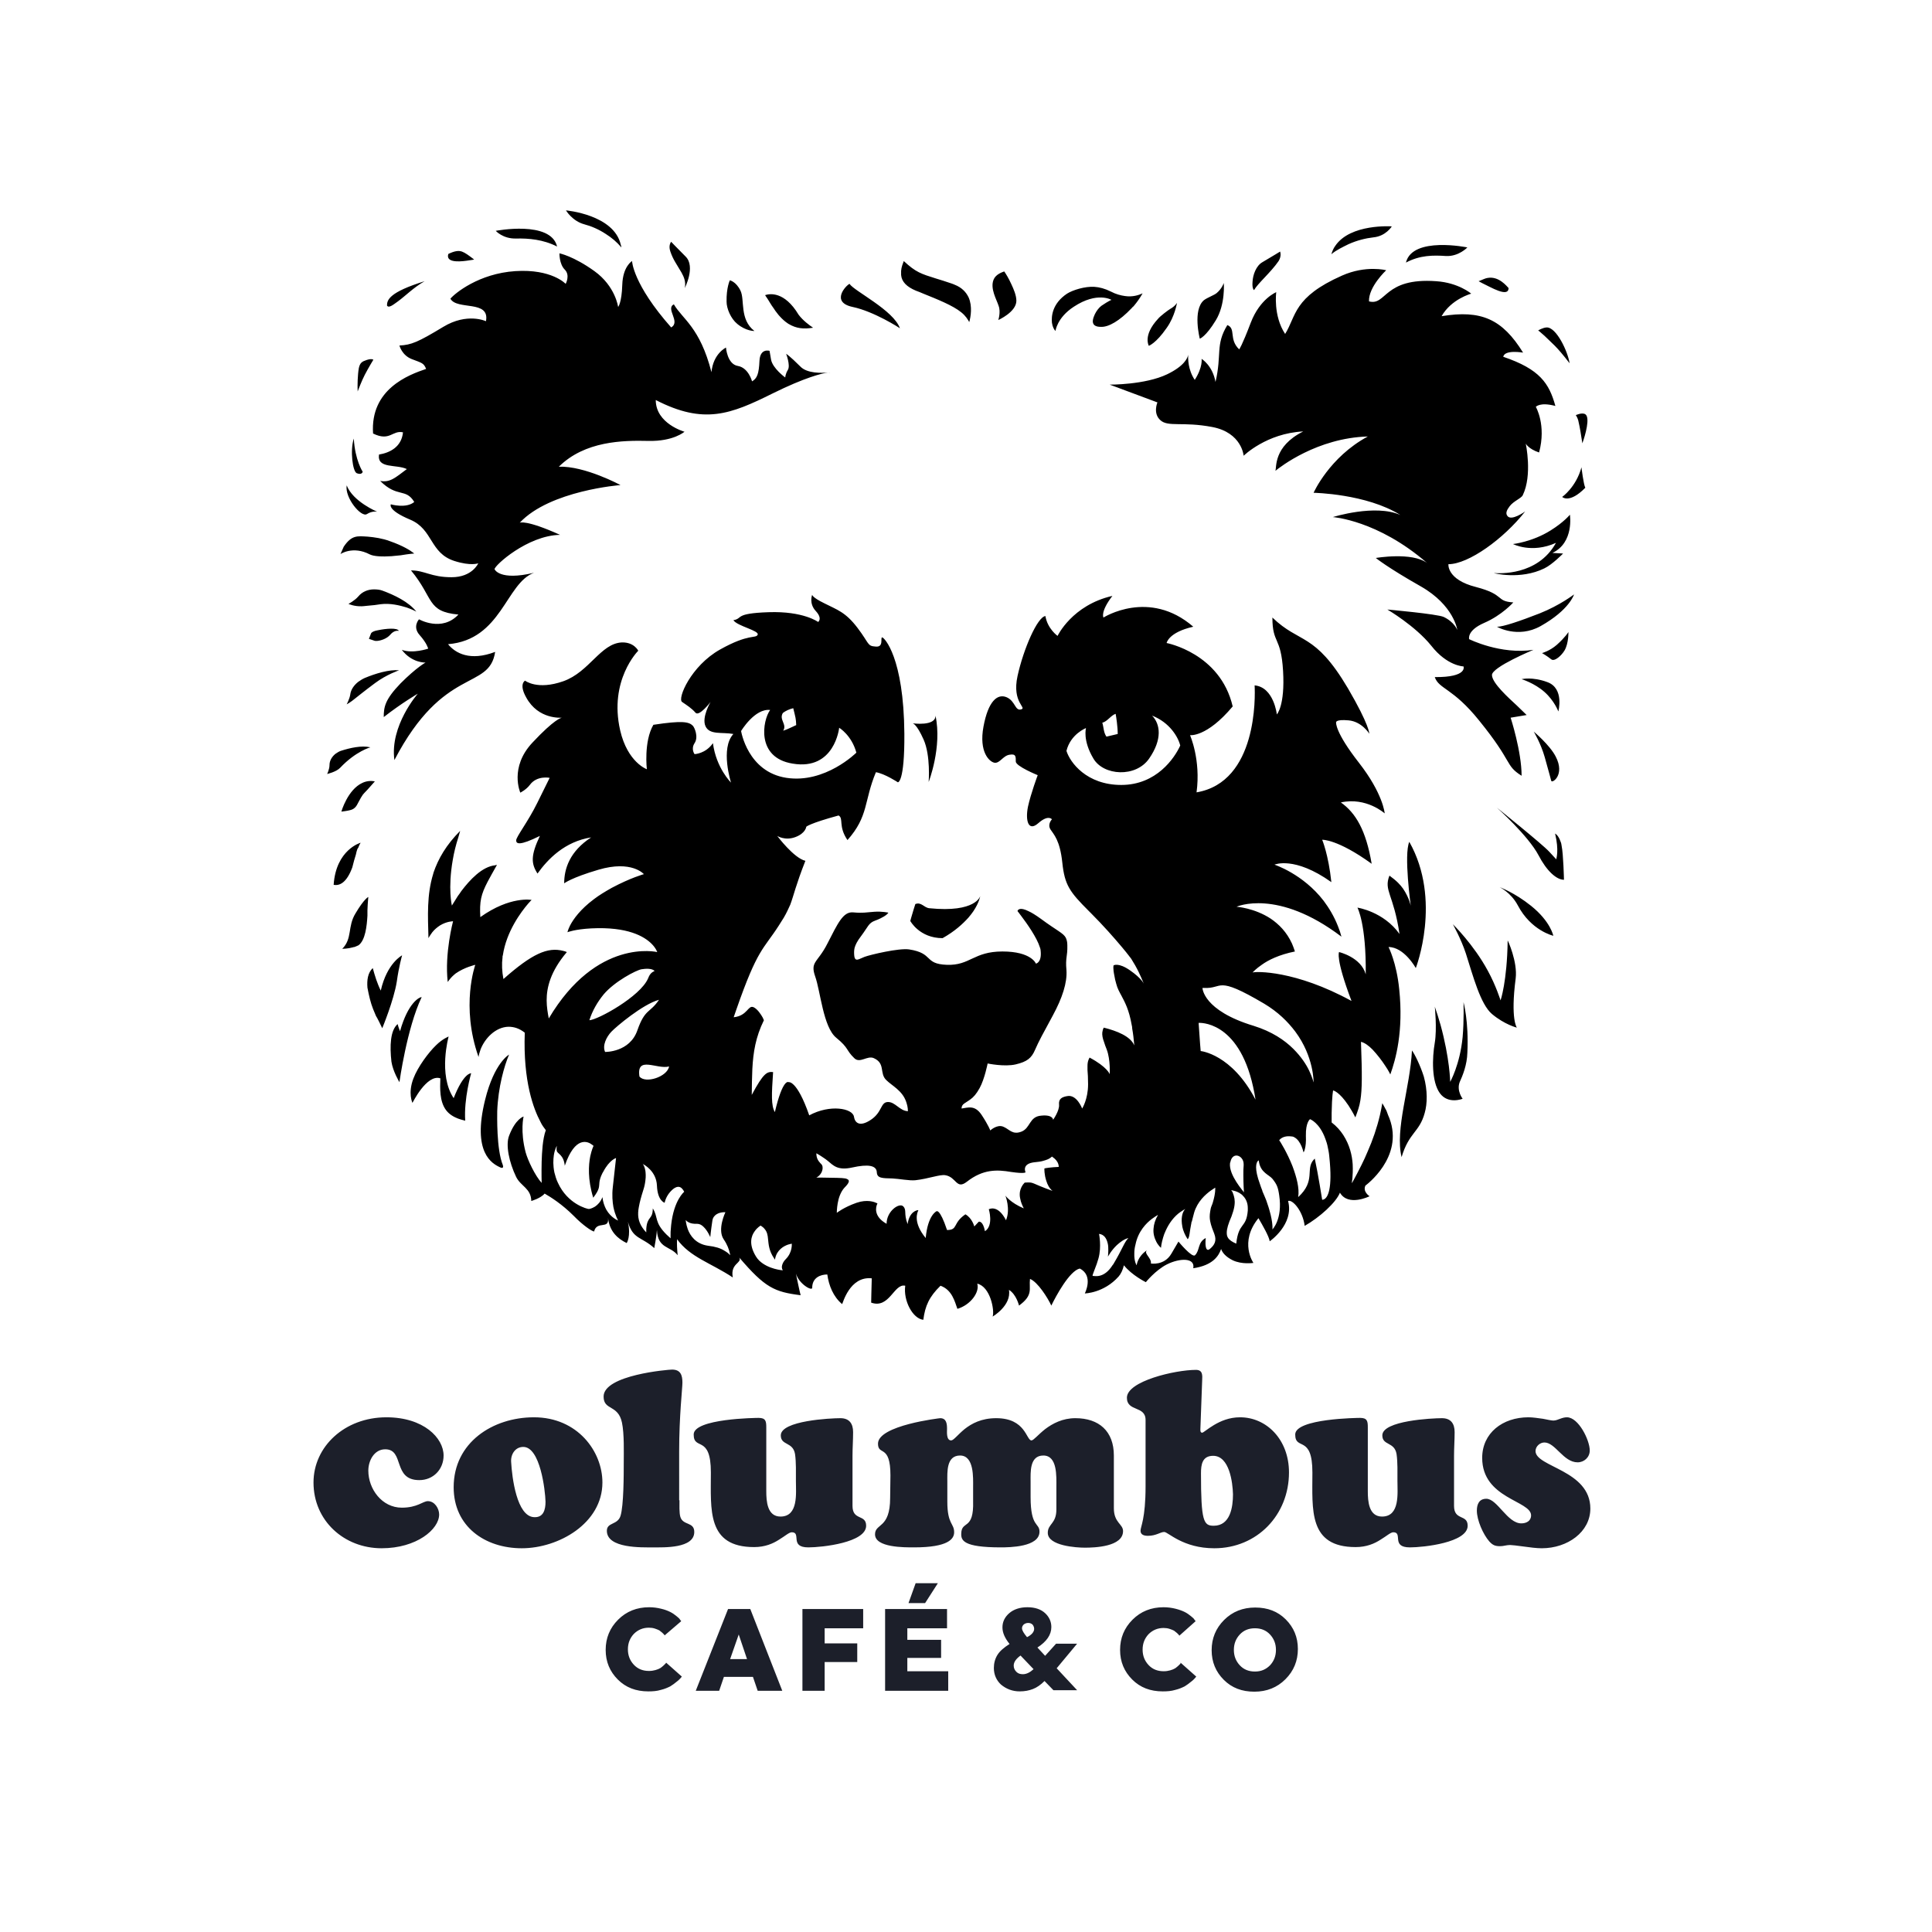 <?xml version="1.0" encoding="UTF-8"?> <svg xmlns="http://www.w3.org/2000/svg" xmlns:xlink="http://www.w3.org/1999/xlink" version="1.1" id="layer" x="0px" y="0px" viewBox="-153 -46 652 652" style="enable-background:new -153 -46 652 652;" xml:space="preserve"> <style type="text/css"> .st0{fill:#1C1F2A;} </style> <path d="M21.1,34.5c4.3-0.1,9.2,0.3,13.9,2.7c-2.1-8.9-20.7-5.3-20.7-5.3S16.7,34.6,21.1,34.5z M44.2,29.7c2.3,0.6,4.9,1.7,7.3,3.3 c1.9,1.2,3.7,2.7,5.2,4.5c0-0.3-0.1-0.6-0.2-0.9c-2.3-10.2-18.5-11.6-18.5-11.6S40.1,28.6,44.2,29.7z M74.9,42.5 c0.8,1.3,1.5,2.5,2.1,3.5c0.9,1.6,1.5,3.2,1.1,5.2c0,0,3.7-7.2,0.3-10.6c-3.2-3.2-4.9-5-4.9-5s-1,1.1-0.3,3.2 C73.7,40.3,74.3,41.5,74.9,42.5z M95.8,63.3c3,2.5,5.8,2.4,5.8,2.4c-5.1-3.9-3.2-10.5-4.7-13.6s-3.6-3.5-3.6-3.5s-1.2,2.5-1.1,7.2 C92.2,58.1,93.6,61.5,95.8,63.3z M4.4,42C5.9,41.8,7,41.6,7,41.6c0,0-0.1,0-0.1-0.1c0,0,0,0,0,0c-1.7-1.3-2.9-2.2-4-2.6 c-1.2-0.4-2.5-0.2-4.6,0.8C-2.6,42.5,1.5,42.4,4.4,42z M-30.7,218.2c-5,2.3-7.1,9.7-7.1,9.7c1.7-0.2,2.8-0.4,3.6-0.7 c1.6-0.7,1.8-2,3-4c1.3-2.1,0.2-0.3,4.7-5.5c0,0,0,0,0,0c0,0,0,0,0,0C-28,217.4-29.4,217.6-30.7,218.2z M106.5,55.6l0.3,0.5 c0.4,0.7,0.9,1.4,1.4,2.1c0.3,0.5,0.6,0.9,1,1.4c0.3,0.4,0.6,0.8,0.9,1.1c0.9,1,1.8,1.8,2.7,2.4l0.3,0.2c2.7,1.6,5.1,1.8,8.3,1.3 c-1.2-0.8-3.4-2.4-4.9-4.4l0,0c-4.8-8-9.8-7.1-11.3-6.6c0.2,0.3,0.5,0.8,0.8,1.2C106.2,55.1,106.4,55.4,106.5,55.6z M-12.5,160.4 c-2.6-3.3-7.4-5.6-11.5-7.1c-0.8-0.3-1.8-0.4-2.8-0.4c-1.9,0-3.9,0.7-5.3,2.4c-1.2,1.4-3.3,2.5-3.3,2.5s1.9,0.9,4.5,0.8 c0.6,0,2.8-0.3,4.3-0.4c0.6-0.1,1.3-0.2,2.1-0.3c3.2-0.4,6.4,0.4,8.7,1.1C-13.8,159.7-12.5,160.4-12.5,160.4z M-29.9,182.8 c-0.7,0.3-1.5,0.8-2.2,1.3c-1.4,1.1-2.5,2.6-2.7,4.3c-0.2,1.4-1.2,3.3-1.2,3.3s1.2-0.6,3-2.1c0.4-0.3,2.7-2.2,6.6-5.1 c3.9-2.9,8.1-4.3,8.1-4.3C-21.7,179.9-26.3,181.3-29.9,182.8z M-17,99.9c-0.5,5-4.5,6.9-8.1,7.5c-0.7,4.9,5.9,3.2,9.4,4.9 c-4,3-5.7,4.6-9,4c5.8,5.8,8.6,2.3,11.5,7.1c-2.7,2.3-7.9,0.8-7.9,0.8s-1.3,1.9,6.6,5.2c7.7,3.3,6.5,11.2,14.8,13.9 c5.6,1.8,8.1,0.8,8.1,0.8s-2,4.7-9,4.7c-7,0-9-2.3-13.7-2.3c7.8,9.4,5.2,13.9,16,14.9c-5.6,6-13.3,1.6-13.3,1.6s-2.3,2.5,0.2,5.3 c2.5,2.8,2.9,4.6,2.9,4.6s-5.2,1.8-8.9,0.4c3.4,4.5,8,4.3,8,4.3s-3,1.6-8.4,7c-5.3,5.5-5.7,8-5.7,11.4c6-4.7,11.5-7.9,11.5-7.9 s-9.5,10.8-7.9,22.4c16.7-32,32-23.3,34-36.5c-8.4,3.2-13.4,0.5-15.9-2.6c18.1-1.5,19.5-20.6,29-24.1c-11.7,2.8-13.3-1.2-13.3-1.2 c-0.1-1.2,11.1-11.4,22.1-11.6c-11.5-5.2-13.6-4.1-13.6-4.1c10.2-10.9,34-12.7,34-12.7s-12-6.5-20.8-6.2c8.8-8.7,21.6-8.9,30.2-8.7 c8.5,0.2,12.2-3.1,12.2-3.1s-9.7-2.7-9.7-10.7c16.3,8.4,25.3,4.8,39.4-2.2c11.1-5.5,16.8-6.8,18.7-7.1c-2,0.2-7,0.4-9.3-2 c-3.7-3.7-4.8-4.3-4.8-4.3s1.5,3.9,0.6,5.4c-0.9,1.5-0.9,2.6-0.9,2.6s-4.3-3.1-4.8-6.1c-0.5-2.9-0.5-2.9-0.5-2.9s-3.2-1-3.4,3.4 c-0.2,4.4-0.8,5.9-2.5,6.9c0,0-1.2-4.6-4.8-5.2c-3.6-0.6-4-6.2-4-6.2s-4.3,2-4.9,8.3c-3.9-15.2-9.8-17.9-12.7-22.9 c-2.9,1.5,2.4,5.9-0.9,7.8c-13-14.7-13.2-22.4-13.2-22.4s-3.1,1.8-3.3,8c-0.2,6.2-1.4,7.5-1.4,7.5s-0.9-7-8-12.1 c-7.1-5.1-11.8-6-11.8-6s-0.1,3.6,1.8,5.5c1.9,1.9,0.3,4.8,0.3,4.8s-4.7-5.1-17-4.3S0.5,53-1,54.8c2.2,4,13.4,0.3,12,7.6 c0,0-6.3-3-14.4,1.9c-8.6,5.2-10.8,6.1-14.8,6.3c0,0,0.8,3.3,4.2,4.6c3.4,1.3,4,1.3,4.8,3.3c-5.9,2-18.9,6.8-17.9,21.8 C-21.4,103.1-20.6,99.1-17,99.9z M126.4,79.9c0.5,0,0.8-0.1,0.8-0.1S127,79.8,126.4,79.9z M257.3,62.1c3.3-5.4,2.7-12.6,2.7-12.6 s-0.6,1.9-2.4,3.4c-0.8,0.7-3.1,1.5-4.3,2.4c-3.9,3.3-1.4,13-1.4,13S253.9,67.7,257.3,62.1z M240.7,64.7c2.8-3.9,3.5-8.5,3.5-8.5 s-0.6,1.1-2.2,2c-0.7,0.4-3.5,2.5-4.2,3.4c-5.2,5.6-3.1,9.1-3.1,9.1S237.1,69.9,240.7,64.7z M-25.5,166.7c-1.2,0.2-2.1,0.6-2.3,1.1 l-0.7,1.8l1.8,0.6c0.2,0.1,0.5,0.1,0.9,0.1c1.4-0.1,3.4-0.8,4.5-2.1c1.4-1.7,2.9-1.3,2.9-1.3C-18.9,165.8-22.6,166.1-25.5,166.7z M310.5,34.1c4.2-0.4,6.2-3.7,6.2-3.7s-14-1-19.1,6.6c-0.6,0.8-1,1.8-1.3,2.8c1.6-1.4,4-2.5,5.8-3.4C305,35.1,307.9,34.4,310.5,34.1 z M356.1,51.2c-0.6-0.6-3.3-4.1-7.1-3.4c-0.7,0.1-1.5,0.5-2.5,0.9c-0.2,0.1-0.3,0.1-0.5,0.2c0,0,0.5,0.3,1.3,0.7 C349.9,50.8,356.1,54.6,356.1,51.2z M376.7,76.6c-0.6-4-4.5-12.3-7.8-12.1c-1.3,0.1-2.8,1-2.8,1s1,0.8,2.1,1.8 C370.9,70,372.1,70.6,376.7,76.6z M381,103.6c1-2.7,2.7-8.7,1-9.8c-1.1-0.7-3.2,0.3-3.2,0.3s0.5,0.7,0.8,1.7 C380.3,98.8,380.5,100.5,381,103.6z M335,40.4c4.3,0.2,7.2-2.9,7.2-2.9s-18.4-3.8-20.7,5c0,0,0,0,0,0.1c0,0,0,0,0,0 C326.2,40.1,330.7,40.1,335,40.4z M162.7,195.5c0.1,3.7-7.7,2.6-7.7,2.6s1.3,0.1,3.7,5.5c2.4,5.4,1.7,14.3,1.7,14.3 S165,206.1,162.7,195.5z M156.1,52.1c0.8,0.3,1.6,0.6,2.5,1c4.7,1.9,10,4,12.8,6.3c1.5,1.2,2.2,2.4,2.7,3.3c0.5-1.8,1.1-5.3-0.2-8.3 c-0.9-1.9-2.4-3.4-4.7-4.3c-0.3-0.1-0.6-0.3-1-0.4c-2.1-0.7-3.9-1.3-5.3-1.7c-5.1-1.6-6.8-2.1-10.9-5.9l0,0c-0.3,0.8-0.8,2-0.9,3.3 c0,0.5,0,1,0,1.4C151.3,49.1,153,50.8,156.1,52.1z M134.8,57.6c7.1,1.5,15.7,7,15.9,7.2c-2.1-6.1-15.5-12.6-17-15 C132.6,50.2,127.1,56,134.8,57.6z M203.2,65.7c0,0,0.5-4.5,6.2-8.2c7.9-5.2,12.7-2.3,12.7-2.3s-0.9,0.3-3.4,2 c-0.8,0.6-1.6,1.6-2.2,2.8c-0.7,1.5-0.9,2.6-0.5,3.3c0.3,0.6,1.1,1,2.4,1c2.7,0.2,6.5-2.1,10.4-6.2l0.2-0.2c0.1-0.1,0.2-0.3,0.4-0.4 l0.2-0.2c1.1-1.3,2.1-2.7,3-4.3c-1.3,0.6-3.4,1.3-6,0.9c-1.4-0.2-3-0.6-4.7-1.5c-2-1-3.9-1.5-5.6-1.6c-3.2-0.2-7.3,1.1-9.2,2.3 c-5.1,3.4-5.3,7.8-5.1,9.8C202.2,64.3,202.7,65.2,203.2,65.7z M160.6,260.5c-1.8-0.2-2.7-2.2-4.7-1.4l-0.6,1.9l-0.8,2.7l-0.3,1.1 c0,0,3.1,5.8,10.9,5.8c4.1-2.3,6.8-4.8,8.7-6.9c0.7-0.8,1.2-1.5,1.7-2.2c2-3,2.3-5.1,2.3-5.1S176.4,262.1,160.6,260.5z M183.9,62 c0,0,6.1-2.7,6.1-6.5c0-1.8-0.9-3.9-1.7-5.6c-0.9-2-1.9-3.6-2.4-4.3c-0.8,0.3-2.9,1-3.6,2.8c-1.2,3,1,6.6,1.7,8.8 C184.8,59.3,183.9,62,183.9,62z M270.2,51.9c1.4-2.4,5.6-5.9,8.3-9.8c1.1-1.8,0.5-3.2,0.5-3.2s-2.1,1.3-6,3.6 c-2.1,1.2-3.2,4.3-3.3,6.6C269.5,51.5,270.2,51.9,270.2,51.9z M363.7,259.7c-5.6-4.5-10.6-6.3-10.6-6.3s3.8,1.8,6.1,6.1 c4.5,8.6,12,10.3,12,10.3S370.3,265,363.7,259.7z M358.5,284.2c0.7-5.6-2.7-13-2.7-12.8c-0.2,13.9-2.4,20.2-2.4,20.2 s-1.6-5.1-4.3-10c-4.8-8.9-11.8-15.7-11.8-15.7s2.8,5,4.4,9.9c2.4,7.5,4.9,17.1,8.8,20.4c4.3,3.6,8.4,4.6,8.4,4.6 S356.7,298,358.5,284.2z M340.6,304c-0.9,9.3-4.2,15.1-4.2,15.1s-0.1-7.8-3.3-19.4c0,0,0,0,0,0c0-0.1-0.1-0.2-0.1-0.3 c-0.5-1.8-1.1-3.7-1.8-5.7c0,0,0,0,0-0.1c0,0,0.8,7.6,0,12.3c-0.9,5.2-1.1,13.1,1.7,17c2.8,3.9,7.7,1.9,7.7,1.9s-2.1-2.7-1-5.6 c1-2.2,2.5-5.8,2.6-10c0.5-10.5-1.3-17-1.3-17S341.1,298.4,340.6,304z M-32.6,113.7c1.8,0.7,2-0.5,2-0.5s-2.6-3.9-3-11.2 C-34.9,106-34,113.1-32.6,113.7z M-32.3,86.1c0,0,1.4-3.7,2.4-5.6c1.3-2.5,2.9-5.1,2.9-5.1s-0.5-0.5-2.3,0.1 c-1.5,0.5-2.2,0.9-2.6,2.7C-32.3,80.4-32.4,84-32.3,86.1z M373.8,238.4c-0.6-1.8-1.3-2.7-2-3.1c1.4,5.8,0.4,8.4,0.4,8.7l-2.4-2.6 c-2.4-2.6-17.6-14.8-17.6-14.8s10.5,9.4,14,16c2.8,5.4,6.1,8.3,8.6,8.3c0,0-0.2-8.7-0.8-11.5C373.9,238.9,373.9,238.6,373.8,238.4z M372.4,171.6c-2.4,2.1-5,2.8-5,2.8s1.6,0.9,3.1,2.1c1.1,0.9,3.5-1.3,4.5-3c1.4-2.4,1.3-6.2,1.3-6.2S375.3,169,372.4,171.6z M340.9,178.9c0,0,1.5,3.7-9.7,3.6c1.4,4.1,6.1,3.6,15,14.7c11.6,14.3,8.6,15,14.3,18.6c0-8.2-3.7-19.6-3.7-19.6l5.4-0.9 c0,0-0.6-0.6-3.3-3.2c-2.7-2.5-8.4-7.6-8.4-10.3c0-2.7,14-8.5,14-8.5c-11.1,1.7-21.7-3.6-21.7-3.6s-0.9-2.9,5.1-5.5 c6-2.6,9.8-6.9,9.8-6.9c-6.1-0.4-2.6-2.6-12.6-5.2c-9.9-2.5-9.3-7.7-9.3-7.7c6.8,0,18.7-8.6,25.9-17.8c0,0-4.7,3.4-6,1.5 c-0.7-0.9-0.2-2,0.8-3.3c1.3-1.7,4-2.7,4.4-3.7c3.3-6.8,1-17.4,1-17.4s0.9,1.8,4.5,3c2.5-9.3-1.1-15.4-1.1-15.4s1.4-1.7,6.6-0.3 c-2.1-7.6-5.2-12.4-17.6-16.6c0.5-2.5,6.7-1.4,6.7-1.4c-7-11.3-14.1-14.5-27.5-12.3c3.3-5.8,10-7.6,10-7.6s-4.3-3.7-11.8-4.2 c-17.8-1.3-16.8,8.4-22.7,6.8c-0.2-4.9,5.8-10.5,5.8-10.5s-6.8-1.8-14.9,1.8c-16.5,7.3-15.4,13.6-19.2,19.7c-4.1-6.2-3-14.1-3-14.1 s-5.5,2.2-8.6,10.3c-3,7.9-3.9,9-3.9,9c-3.6-3.4-1-7-4-8.2c-4.1,6.7-1.8,9.9-4,19.2c-1-5.6-4.7-7.8-4.7-7.8s0.5,2.7-2.3,7.1 c-2.3-3.4-2.3-7.2-2.2-8.5c-0.2,1.1-1.3,3.8-7.1,6.6c-7.5,3.6-19.4,3.5-19.4,3.5l16.1,6c0,0-1.6,3.7,1,6c2.6,2.4,7.5,0.4,17.5,2.3 c10,1.9,10.6,9.7,10.6,9.7s7.7-7.6,20.1-8.2c-10.2,5.1-8.9,12.3-9.4,13.3c1.6-1.3,14.1-11.1,31.2-11.6c-13,7-18.3,19-18.3,19 s17.8,0.3,29.3,7.5c-8.5-3.8-22.8,0.7-22.8,0.7s15.1,1,31.8,15.5c-5.1-3.8-17.3-1.7-17.3-1.7s3.9,3.2,15.2,9.6 c11.2,6.4,12.3,14.7,12.3,14.7s-1-2.7-4.6-4.4c-2.2-1-19-2.5-19-2.5s9.4,5.5,14.8,12.2C335.4,178.8,340.9,178.9,340.9,178.9z M322.6,238.1c-1.9,4.3,0.5,21.6,0.5,21.6s-0.5-2.7-2.6-5.8c-0.5-0.7-1-1.3-1.7-2c-0.8-0.8-1.8-1.6-2.9-2.4c-2,5.1,1.4,6.2,3.4,19.7 c-5.4-7.6-14.2-8.9-14.2-8.9s3,5.5,2.8,22.5c-1.6-5.8-9-7.5-9-7.5s-1.3,2,4.2,16.5c-19-10.4-32.3-10-33.4-9.6 c0.3-0.3,1.2-1.3,3.1-2.6c2.2-1.6,5.8-3.4,11.2-4.5c-0.3-0.9-0.6-1.8-1-2.7c-1.8-3.9-4.4-6.5-7.2-8.4c-5.5-3.6-11.5-4-11.5-4 s13.8-6.3,35.4,10.1c-0.3-1.2-0.7-2.4-1.2-3.6c-1.3-3.3-3-6.1-4.8-8.5c-7-9.1-16.6-12.2-16.6-12.2s6.7-3,19.2,5.9 c-1-9.4-3.1-14.3-3.1-14.3s5.1-0.3,16.7,8.1c-1.9-11.3-5.4-17.2-10.4-20.7c8.6-1.9,14.8,3.7,14.8,3.7s-0.5-6.6-8.7-17.1 c-8.2-10.5-7.7-13.6-7.7-13.6s-0.3-1.1,4.2-0.7c4.5,0.4,7,4.5,7,4.5s0.1-2.8-7.2-15.3c-11.3-19.1-16.2-14.9-25.5-23.9 c0,9,2.9,6.2,3.6,18c0.7,11.8-2.1,14.7-2.1,14.7s-1-9.2-7.5-9.8c0.2,3.6,1,32.6-19.6,36.1c1.5-11-2.2-19.3-2.2-19.3 s5.6,0.8,14.4-9.7c-4.2-18-22.3-21.4-22.3-21.4s0.6-3.6,9-5.5c-14.9-12.9-30.3-3.1-30.3-3.1s-1.2-1.8,3-7.3 c-13.6,3.1-18.5,13.5-18.5,13.5s-3.4-2.4-4.1-6.7c-2.7,0.3-7.4,11.1-9.4,20.2c-2,9.1,3.3,10.7,1.2,11.3s-1.9-2.8-4.9-4.1 c-3.1-1.3-6.2,1.3-7.8,9.9c-1.6,8.6,2,11.9,3.7,12.2c1.8,0.3,2.9-2.4,5.1-2.7c2.2-0.4,2.1,0.7,2.1,2.3c0,1.6,7.4,4.6,7.4,4.6 s-2.3,6.1-3.3,10.7c-0.9,4.6,0.1,8.5,3.5,5.5s4.6-1.3,4.6-1.3s-1.6,1.6-0.5,3.4c1.1,1.7,3.2,3.6,4,11.2c0.8,7.6,2.5,9.9,8.9,16.3 c0.3,0.3,0.5,0.5,0.8,0.8c4.1,4.1,7.8,8.3,10.4,11.4c1,1.2,1.9,2.3,2.5,3.1c0.1,0.2,0.3,0.4,0.4,0.5c0.2,0.3,0.5,0.7,0.7,1.1 c0.3,0.5,0.6,1,0.9,1.5c1.7,3,2.9,6.2,2.9,6.2s-0.6-1.7-4.6-4.5c-4-2.8-5.6-1.7-5.6-1.7s-0.3,0.8,0.3,3.6c0.1,0.7,0.3,1.6,0.6,2.6 c0.4,1.6,1.1,2.8,1.8,4.1c1.1,2.1,2.5,4.6,3.4,9.7c0.1,0.4,0.2,0.9,0.2,1.4c0.3,1.6,0.5,3.4,0.7,5.6c-1.3-3.1-5.9-4.9-10.3-6 c-0.3,0.5-0.4,1-0.5,1.6c-0.1,0.9,0.1,2,0.6,3.3c0.2,0.7,0.5,1.5,0.9,2.5c1.3,3.5,1,8.3,1,8.3s-0.8-2.4-6.8-5.6 c-0.6,1.1-0.7,1.9-0.7,2.9c0,0.4,0,0.8,0,1.3c0.1,1.2,0.2,2.7,0.2,4.8c0,5.1-2,8.2-2,8.2s-1.8-4.8-5-4.2c-1.8,0.3-3,0.9-2.8,2.9 s-2,5.1-2,5.1s0-1.8-4-1.4c-4.1,0.3-3.6,4.2-6.7,5.4c-3.1,1.2-4.1-0.9-6.2-1.7c-2.1-0.8-4.3,1.3-4.3,1.3s-0.6-1.7-2.9-5.2 s-4.6-2.5-6.8-2.2c0-1.6,1.3-1.8,3-3.1c1-0.7,2-1.8,3.1-3.8c1.7-3.1,2.7-8.3,2.7-8.3s5.7,1.2,9.5,0.3c3.8-0.9,5.3-2.1,6.5-4.9 c1.2-2.8,2.8-5.7,6-11.6c3.2-5.9,4.9-11.1,4.6-15.3c-0.4-4.3,0.4-4.5,0.3-8.4c0-1.1-0.2-1.8-0.5-2.5c-0.8-1.6-3-2.4-8.4-6.4 c-1.8-1.3-3.1-2.1-4.2-2.6c-3-1.5-3.6-0.4-3.7-0.1c0,0,0,0.1,0,0.1s0.5,0.6,1.3,1.7c1.9,2.5,5.2,7.2,6.2,10.4 c0.2,0.5,0.3,0.9,0.3,1.3c0.4,4-1.6,4.3-1.6,4.3s-1.5-4.1-11.3-4.1s-10.9,4.8-18.8,4.5c-7.8-0.3-4.3-3.9-12.7-5.2 c-3.5-0.5-13.1,1.8-15,2.5s-3.2,1.9-3.5-0.3c-0.1-1-0.1-1.8,0.1-2.7c0.3-1.1,0.9-2.3,2.2-4c2.4-3.2,2.5-4.4,4.7-5.2 c1.4-0.5,2.3-1,3-1.4c1.2-0.7,1.5-1.3,1.5-1.3s-2.1-0.5-4.8-0.3c-2.7,0.2-3.8,0.5-7.1,0.2c-3.4-0.3-5.2,3.8-8.6,10.4 c-1.8,3.6-3.4,5.1-4.2,6.5c-0.7,1.2-0.8,2.4,0,4.7c1.8,5,2.7,17.1,7.1,20.7c4.4,3.6,3.2,4.1,6.1,6.9c1.9,1.9,4.4-1,6.6,0 c4,1.8,1.8,5.1,4.2,7.4c1.9,1.9,5.4,3.5,6.7,7.3c0.3,0.9,0.6,1.9,0.6,3.2c-2.8-0.1-4.3-3.2-6.8-3.1c-2.5,0.1-1.8,3.4-5.7,6 c-3.9,2.6-5.4,0.9-5.7-1c-0.4-2.9-8.1-4.3-15.1-0.5c-4.2-12.1-7-11.2-7-11.2s-1.9-1.4-4.6,10.1c-1.3-2.2-1.1-6-0.6-13.5 c-2-0.2-3.2,0.2-7.2,7.7c0-3.1,0.1-6,0.2-8.8c0.3-5.6,1.1-10.7,3.9-16.4c0,0-0.2-0.4-0.4-0.9c-0.6-1.1-1.8-2.9-3.1-3.5 c-1.9-0.8-2,2.9-6.7,3.4c0.3-0.9,0.6-1.8,0.9-2.6c7.2-20.7,9.1-20.2,14.3-28.3c0.6-1,1.2-1.9,1.7-2.7c1-1.7,1.6-3.1,2.2-4.4 c1.2-3.2,1.8-6.4,5.1-14.8c-3.9-0.9-9.5-8.4-9.5-8.4s2.6,1.7,6.1,0.4c3.5-1.3,3.7-3.5,3.7-3.5s1-1.1,10.9-3.8c1.8,1-0.2,3.6,3,8.3 c7.2-8.1,5.5-13.1,9.6-22.9c3,0.5,7.4,3.4,7.4,3.4s2.3,0.3,2.2-16.4c-0.2-25.8-6.8-32.5-7.5-32.5c-0.7,0,0.7,3.4-2.2,3.1 c-2.9-0.2-2-0.9-6.1-6.3c-4.1-5.4-6.9-6.1-11.2-8.3c-4.3-2.1-4.1-2.9-4.1-2.9s-1.2,2.9,1.2,5.5c2.4,2.6,0.8,3.7,0.8,3.7 s-4.9-3.7-16.7-3.3c-11.8,0.4-8.5,2.1-11.9,2.7c1.3,2,8.8,3.5,8.2,4.9c-0.7,1.4-2.9-0.5-12.7,5c-9.8,5.5-14.5,16.6-12.8,17.7 c1.6,1.1,3.2,2.1,4.5,3.6c1.2,1.5,5.1-3.6,5.1-3.6s-3.1,5.2-1.7,8.2c1.4,3,5.5,1.9,9.4,2.6c-4.5,4.9-0.8,16.4-0.8,16.4 s-5-4.9-6.1-13.3c-2.5,3.6-6.2,3.7-6.2,3.7s-1.3-1.7,0-3.7c1.4-2.1,0-5.3-0.6-5.9c-1.3-1.3-3.5-1.8-13.3-0.3c-3.3,5.7-2.2,15-2.2,15 s-6.5-2.3-9-13.1c-3.9-17,6.1-26.9,6.1-26.9s-1.4-2.9-5.5-2.8c-7.2,0.3-11,10-19.8,13.1c-8.8,3.1-12.9-0.2-12.9-0.2 s-2.2,1.1,0.4,5.7c4.1,7.5,11.8,6.8,12.1,6.8c-0.3,0-2.6,0.5-10,8.4c-7.9,8.4-4.1,16.9-4.1,16.9s2-1,3.2-2.6 c2.4-3.3,6.7-2.4,6.7-2.4s-1.1,2.2-4.2,8.5c-3.1,6.3-7.1,11.4-7.1,12.6c0,1.2,1.1,1.9,8-1.5c-3.1,6.6-3,9.3-0.8,12.7 c3.5-4.9,9.2-10.8,18.1-12.2c-7.2,4.7-9.1,10.5-9.1,15.5c0,0,2.4-1.9,11.6-4.6c11.2-3.3,15.3,1.5,15.3,1.5s-4.4,1.2-10.8,4.6 c-2.3,1.3-4.3,2.5-6,3.8c-4.7,3.5-7,6.8-8.1,8.9c-0.7,1.4-0.9,2.3-0.9,2.3s2.4-1,8.1-1.3c12.2-0.6,17.8,2.7,20.3,5.2 c1.5,1.5,1.9,2.8,1.9,2.8s-20.4-4.9-36.6,22.4c-0.7-3.7-1.4-8,0.6-13.4c1-2.7,2.7-5.7,5.5-9c-0.4-0.2-0.8-0.3-1.2-0.4 c-5.3-1.4-10.6,1-20.2,9.5c-0.5-2.6-0.6-5-0.3-7.4c0,0,0-0.1,0-0.1c0-0.2,0-0.3,0.1-0.5c1.2-8.1,6.2-14.7,8.5-17.4 c0.7-0.8,1.2-1.3,1.2-1.3s-7.2-1.4-17.3,5.8c-0.3-5.3,0.2-7.6,2.5-12c0.8-1.5,1.8-3.3,3.1-5.6c-0.2,0-0.4,0-0.5,0.1 c-4.5,0.4-8.7,5-11.5,8.7c-0.4,0.6-0.8,1.2-1.2,1.7c-1.2,1.9-2,3.2-2,3.2s-1.4-5.7,0.3-15.4c0.4-2.4,1-4.9,1.9-7.7 c0.2-0.7,0.4-1.4,0.6-2.1c-4.7,4.7-7.4,9.4-9,14.1c0,0.1-0.1,0.3-0.1,0.4c0,0,0,0,0,0c-2.2,7.1-1.8,14.2-1.6,21.7 c0.4-0.8,0.9-1.4,1.3-2c0.8-1,1.7-1.7,2.6-2.3c2.3-1.4,4.4-1.4,4.4-1.4s-2.9,10.8-1.8,20.5c0.6-0.9,1.3-1.7,2.1-2.4 c0.2-0.2,0.4-0.3,0.6-0.5c3-2.1,6.6-2.9,6.6-2.9s-5,13.9,1.1,31.1c0.1-0.8,0.4-1.7,0.7-2.6c1.5-3.8,5.1-7.5,9.4-7.6 c1.8,0,3.6,0.5,5.5,2c-0.6,16.5,3,25.8,5.3,30.1c0.5,1.1,1.2,2,1.8,2.8c-1.1,3-1.3,7.6-1.4,10.6c-0.1,4.4,0,6.6,0,7.2 c-2.2-2.4-4.7-7.7-5.4-10.3c-1.9-7.2-0.7-12.1-0.7-12.1s-2.7,0.7-4.9,6.5c-1.2,3.1,0,8.9,2.4,13.9c1.6,3.2,5,3.8,5.1,8.1 c0,0,3.2-0.9,4.5-2.5c2.1,1.2,5.9,3.6,9.8,7.5c0,0,0,0,0,0c3.1,3.2,6.1,5.2,6.9,5.3c0.9-3.8,5.2-0.5,4.7-4.6 c0.5,4.7,3.4,7.1,6.3,8.5c0,0,1.5-2.2,0.4-7.2l0,0c1.7,6,4.6,5,8.9,8.9c0,0,0.8-4.1,0.9-6.1l0,0c0.3,6.4,4.5,5.3,7,8.5 c-0.2-2-0.3-3.8-0.2-5.4c4.4,6.1,11.4,8,18.8,12.9c-0.9-4.8,3.2-4.8,2.2-6.7c8.7,10.2,11.9,11.6,20.7,12.7c-0.3-1-1.2-5.4-1.6-7.3 c1.1,3.6,5.5,6,5.5,4.8c0-3.5,2.9-4.5,5.1-4.5c0.5,3.7,2,7.5,5,10c0.2-0.1,2.5-9.5,10-8.7c-0.1,3-0.2,8.2-0.2,8.2 c6.2,2.2,7.7-6.6,11.5-5.7c-0.7,5,2.5,11.1,6.1,11.5c0.6-4.7,2-7.8,5.8-11.5c3.9,1.4,4.8,5.3,5.7,7.8c4.4-1.3,7.6-5.6,6.7-8.5 c4.4,1,5.9,9,5.2,11.1c0,0,6.4-3.7,5.5-9c2.5,1.5,3.4,5.3,3.4,5.3c4.9-3.6,3.3-5.5,3.7-9c2.6,1,6,6.4,7.2,9 c1.5-3.1,6.1-11.7,9.6-12.5c4.8,2.4,1.7,8.4,1.7,8.4s6.4-0.1,11.4-5.7c0.8-0.9,1.4-2.2,1.8-3.8c2.7,3.4,7.4,5.7,7.4,5.7s3.2-4,7.1-6 c4.4-2.2,9.6-2.3,8.9,1.3c6.7-1,8.6-4.2,9.4-6.5c0.4,1.2,1.5,2.6,3.9,3.8c3.1,1.5,7,0.9,7,0.9s-4.9-7,1.7-15.1l0,0 c1.4,2.4,3.6,6.2,3.8,7.8c0,0,8.3-5.7,6.2-13.6c1.5-0.6,5,3.4,5.6,8.4c5.1-2.9,10.6-7.9,11.9-11.2c2.8,4.8,10,1.2,10,1.2 s-2.4-1.5-1.4-3.6c0,0,13.1-9.5,8.1-22.7c-0.3-0.7-0.6-1.4-0.9-2.3c-0.1-0.3-0.2-0.5-0.4-0.8c-0.3-0.6-0.7-1.3-1.1-2 c-0.2,1.3-0.5,2.6-0.8,4c-1,4.3-2.5,8.6-4.1,12.2c-0.7,1.7-1.4,3.2-2.1,4.6c-1.1,2.2-2,3.9-2.6,5c-0.4,0.8-0.7,1.2-0.7,1.2 s0.1-0.6,0.2-1.6c0.1-1.1,0.2-2.8,0.1-4.8c-0.2-3-1-6.5-3.2-9.9c-1-1.5-2.2-2.9-3.9-4.2c0-1.2,0-2.2,0-3.2c0.1-6,0.5-7.6,0.5-7.6 s2,0.3,5.2,5.1c0.7,1.1,1.5,2.4,2.3,4c0.8-2.1,1.4-3.8,1.7-5.8c0.6-3.7,0.6-8.6,0.2-19.7c1.3,0.3,2.6,1.3,3.9,2.6 c1.6,1.7,3.2,3.8,4.3,5.5c1.1,1.6,1.7,2.9,1.7,2.9c1.8-5,4.5-14.5,3-28.8c-0.9-9-3.6-14.2-3.6-14.2c5.3,0,9.2,7.1,9.2,7.1 S333.7,257.7,322.6,238.1C322.6,238,322.6,238.1,322.6,238.1z M111.2,194.6c0.9-0.7,2.2-1.3,3.5-1.6c0.8,3.3,0.9,3.4,1,5.7 c-1.4,0.6-2.8,1.4-4.4,1.9C112.7,198.4,109.8,196.9,111.2,194.6z M106.9,193.6c-2.5,3.4-4.9,16.1,7.6,18.1 c14.2,2.4,15.7-12.1,15.7-12.1s4.2,2.5,5.8,8.4c0,0-10.5,10.5-23.6,8.5s-15.3-15.8-15.3-15.8S101.7,193,106.9,193.6z M72.8,313.9 c-0.6,3.5-8,5.9-10,3.4C61.7,310.1,68.7,315,72.8,313.9z M50.7,289.6c3.7-4.4,11-8.2,12.8-8.5c3.7-0.6,4.4,0.6,4.4,0.6 c-1.3,0.5-1.8,1.5-2.2,2.5c-2.6,6.1-17,14-19.8,14.1C46.9,295.1,48.6,292.2,50.7,289.6z M51.6,362.2c-0.6-1.1-1.1-2.5-1.3-4.2 c-0.6,1.6-1.6,2.6-2.5,3.2c-1,0.6-1.8,0.8-2.1,0.8c-0.5,0-7.1-1.6-10.4-8.8c-0.6-1.2-0.9-2.4-1.2-3.5c-0.5-2.4-0.4-4.3-0.2-5.8 c0.3-2,1-3.2,1-3.2c-0.1,0.8-0.1,1.2,0,1.7c0.2,1,2.3,1.2,2.7,5c3.5-10.2,7.8-8.2,9.2-7.1c0.3,0.2,0.5,0.4,0.5,0.4s-0.6,1.2-1.1,3.5 c-0.6,3-0.9,7.8,1,14c2.3-3,1.9-3.7,2.1-5.3c0.1-0.7,0.3-1.6,1-3c0.1-0.2,0.2-0.3,0.3-0.5c2.1-4,4.3-4.6,4.3-4.6s-0.3,2.9-1.1,9.9 c-0.3,2.6-0.1,4.9,0.2,6.6c0.6,2.9,1.6,4.6,1.6,4.6S53.2,365,51.6,362.2z M51.2,309c-1-2.2,0.5-5.1,2.1-6.8 c1.6-1.7,10.6-9.3,16.1-10.8c-3.1,4.6-4.7,2.9-7.3,10.3C59.5,309.2,51.2,309,51.2,309z M73.5,367.4c0,0.4-0.1,0.8-0.1,1.2 c-0.1,0.7-0.1,1.5-0.1,2.4c0,0.3,0,0.6,0,0.9c-0.5-0.5-1-0.9-1.4-1.3c-4.2-4.2-2.7-5.8-4.6-8.8c0,3.9-1.9,2.5-2.2,6.9 c0,0.4,0,0.8,0,1.2c-0.5-0.5-0.9-1-1.3-1.6c-1.5-2.2-1.7-4.4-1.2-7c0.3-1.7,0.8-3.5,1.5-5.7c0.4-1.2,0.6-2.3,0.7-3.2 c0.2-1.4,0.1-2.5,0-3.3c-0.2-1.2-0.6-1.9-0.8-2.2c-0.1-0.1-0.2-0.2-0.2-0.2s0.1,0,0.1,0.1c0.6,0.3,4.6,2.5,4.8,7.3 c0.2,5.2,2.6,5.8,2.6,5.8s0.3-1.9,1.9-3.7c1.7-1.9,2.9-1.9,3.6-1.4c0.7,0.5,1.1,1.4,1.1,1.4S74.4,359,73.5,367.4z M91.5,376.1 c-1.4-0.9-3.1-1.4-5.6-1.7c-4.1-0.6-6-3.4-6.8-5.6c-0.6-1.7-0.7-3.1-0.7-3.1s0.8,1.2,3,1.3c0.3,0,0.5,0,0.8,0c0.9,0,1.6,0.4,2.2,1 c1.4,1.3,2.3,3.5,2.3,3.5s0.2-2.2,0.7-5.5c0.1-0.8,0.4-1.3,0.8-1.7c1.3-1.4,3.6-1.2,3.6-1.2s-2.8,5.8-0.6,9.1c1.3,1.9,1.8,3.5,2,4.4 c0.2,0.6,0.2,1,0.2,1C92.9,377,92.2,376.5,91.5,376.1z M112.2,378.9c-0.7,0.7-1,1.3-1.2,1.9c-0.4,1.2,0.2,1.9,0.2,1.9 s-4.9-0.3-8-3.3c-0.4-0.4-0.8-0.9-1.1-1.4c-2.5-4.1-1.6-6.9-0.4-8.5c0.9-1.3,2-1.9,2-1.9c0.6,0.4,1,0.7,1.3,1.1 c0.9,1,1.1,2.2,1.2,3.5c0.2,1.8,0.3,3.9,2,6.4c0.1,0.2,0.2,0.3,0.3,0.5c0-0.1,0.1-0.2,0.1-0.4c0.6-2.9,2.9-4.2,4.4-4.7 c0.7-0.2,1.2-0.3,1.2-0.3S114.5,376.6,112.2,378.9z M199.5,348.3C199.4,348.3,199.4,348.3,199.5,348.3c-0.1,0-0.1,2.1,0.6,4.2 c0.4,1.3,1,2.5,2.1,3.4c-7.8-2.8-6-3-9.4-2.8c-0.9,0.9-1.4,2-1.6,3.1c-0.1,0.8-0.1,1.5,0.1,2.3c0.2,1.2,0.7,2.3,1.2,3.3 c-4.5-1.9-6.2-4.3-6.2-4.3s1.8,4.5,0.2,8.3c-2.8-5.5-5.8-3.7-5.8-3.7s1.7,5.5-1.3,7.4c-0.7-3.7-2.1-3.2-2.1-3.2l-1.5,1.6 c0,0-0.7-2.8-3-4.1c-4.4,3-2.4,5.3-6.2,5.3c-2.5-7.5-3.6-6.3-3.6-6.3s-2.9,1.3-3.6,9c-4.4-5.3-2.8-8.7-2.5-9.3c0,0,0-0.1,0-0.1 s0,0-0.1,0c-0.3,0-2.9,0.4-3.5,4.7c-1.4-3.6-0.2-4.7-1.5-6c-1.3-1.3-5.6,1.6-5.6,5.9c-4.5-2.5-3.6-5.7-3.2-6.6 c0.1-0.2,0.1-0.3,0.1-0.3s-0.1-0.1-0.3-0.1c-0.7-0.4-3.2-1.3-6.7-0.1c-4.3,1.5-6.7,3.4-6.7,3.4s0-1.5,0.3-3.2c0.3-1.8,1-3.9,2.3-5.3 c1.9-1.9,1.9-2.7,0.3-3.1c-0.7-0.1-1.6-0.2-2.8-0.2c-4.2-0.1-7-0.1-7-0.1s1.8-0.8,2.1-2.9c0,0,0,0,0-0.1c0.1-0.9-0.2-1.4-0.7-1.8 c-0.6-0.7-1.4-1.5-1.4-3.4c0,0,1.1,0.6,2.4,1.5c0.5,0.3,1,0.7,1.5,1.1c1.8,1.5,3.3,3.3,8.2,2.2c5.4-1.2,8.2-0.7,8.3,1.6 c0.1,2.1,1.9,2,5.3,2.1c2.2,0.1,5.7,0.8,7.7,0.6c4.5-0.5,8.2-2,10.1-1.7c3.8,0.6,3.7,5,7.3,2.2c5.5-4.3,10.2-4.1,14.9-3.3 c4.8,0.7,4.9,0.1,4.9,0.1s-1.5-3,3.3-3.4c1-0.1,1.8-0.2,2.5-0.4c0.8-0.2,1.3-0.4,1.8-0.6c1-0.5,1.3-0.9,1.3-0.9s0.4,0.3,0.9,0.7 c0.7,0.6,1.4,1.6,1.4,2.8C201.8,347.9,199.9,348.2,199.5,348.3z M222.8,380.5c-0.1,0.2-0.2,0.3-0.3,0.4c-3,4.8-6.3,3.6-6.7,3.7 l-0.1-0.1c0-0.3,0.6-1.7,1.4-3.9c0.2-0.6,0.4-1.2,0.6-1.9c1.1-3.9,0.2-8.3,0.2-8.3c1.7,0.2,2.5,1.5,2.9,3.1c0.1,0.4,0.2,0.9,0.2,1.3 c0.1,1.7-0.1,3.3-0.1,3.3s1.1-2.1,3-3.9c1.1-1,2.4-2,3.9-2.4C226.3,373.4,225.9,375.3,222.8,380.5z M253.2,287.4 c6.8,0.4,3.8-4.5,20.4,5.3c4.7,2.8,8,6.1,10.5,9.4c6.4,8.6,6.2,17.2,6.2,17.2s-0.4-1.7-1.5-4c-1-2.1-2.7-4.7-5.3-7.3 c-3-3-7.3-5.9-13.4-7.8c-17.2-5.2-17.3-12.8-17.3-12.8C252.9,287.4,253,287.4,253.2,287.4z M223.5,194.9c0.2,1.1,0.7,4.3,0.7,6.8 c-1.3,0.3-2.5,0.6-3.8,0.9c-1-1.4-0.9-3.1-1.4-4.7C220.7,197.5,221.9,195.4,223.5,194.9z M225.4,218.9c-11.7,0-17.3-7.6-18.5-11.5 c1.4-5.7,6.6-7.7,6.6-7.7s-1.2,4.1,2.5,10.3c3.4,5.8,14.3,6.5,18.8,0c4.5-6.5,3.8-11.6,1-14.5c5.9,2.3,8.8,7.2,9.5,10.1 C243.4,209.8,237.3,218.9,225.4,218.9z M255.4,375.4c-1.3,1.2-1.8-0.5-1.5-3.6c-2.8,1.5-1.9,4.1-3.6,5.8c-1,1-5.6-4.6-5.6-4.6 s0,0-2.4,4.1c-2.4,4.1-6.9,3.3-6.9,3.3c0.3-1.9-2.6-3.4-1.3-4.5c-3.3,2.2-3.5,5.1-3.5,5.1s-0.9-1.2-0.8-4c0-0.9,0.1-1.9,0.4-3 c0.9-4.5,3.7-7.3,5.6-8.7c0.4-0.3,0.7-0.5,1-0.7c0.6-0.4,1-0.6,1-0.6c-1,1.7-1.4,3.2-1.5,4.5c-0.2,1.8,0.3,3.3,0.9,4.5 c0.7,1.4,1.6,2.1,1.6,2.1s0.1-1.4,0.7-3.4c0.2-0.5,0.3-1.1,0.6-1.7c0.9-2.2,2.3-4.6,4.6-6.5c0.5-0.4,1-0.7,1.6-1.1 c0.2-0.1,0.5-0.3,0.7-0.4c-1.1,1.1-1.5,3.3-1,5.9c0,0,0,0.1,0,0.1c0.3,1.4,0.9,2.8,1.8,4.2c0.7-0.6,0.6-2.4,1.3-5.7 c0-0.1,0-0.1,0-0.2l0.1,0c0.2-0.9,0.5-1.9,0.8-3.1c1.1-3.7,3.8-6.1,5.6-7.4c0.9-0.6,1.5-1,1.5-1s0.2,1.7-0.8,5 c-0.1,0.3-0.2,0.7-0.4,1.1c-0.3,0.7-0.4,1.3-0.5,2c-0.2,1.2-0.2,2.2,0,3.2c0.3,1.6,0.9,3,1.4,4.3 C257.7,372.8,256.8,374.2,255.4,375.4z M268.1,362.5c-0.5,6.2-3.1,3.8-3.9,11.2c-1.4-0.6-2.3-1.2-2.8-2c-0.3-0.5-0.4-1-0.4-1.7 c0-1.3,0.5-3,1.6-5.5c0.1-0.3,0.2-0.6,0.3-0.9c0.8-2.2,0.9-3.9,0.7-5.1c-0.2-1.1-0.5-1.8-0.7-2.3c0,0,0-0.1-0.1-0.1 c-0.2-0.3-0.3-0.4-0.3-0.4s0.1,0,0.3,0c0.3,0.1,1,0.2,1.7,0.5c0.5,0.2,1,0.5,1.5,0.9c0.1,0.1,0.3,0.2,0.4,0.4 c0.1,0.1,0.2,0.2,0.3,0.3c0.8,0.9,1.4,2.2,1.4,3.9C268.1,361.9,268.1,362.2,268.1,362.5z M266.6,350.6c0,2.9,0.2,5.8,0.2,5.8 c0-0.2-5.2-5.8-4.7-9.9c0-0.1,0-0.2,0.1-0.2c0.5-2.9,2.8-2.8,3.9-1.3c0.4,0.5,0.6,1.2,0.6,1.9c0,0.1,0,0.2,0,0.4 C266.6,348.1,266.6,349.3,266.6,350.6z M252.2,308.7l-0.2-2.4l-0.5-7.1c0,0,13.4-1.1,18.4,21.6c0.3,1.4,0.6,2.8,0.8,4.3 C262.7,309.7,252.2,308.7,252.2,308.7z M276.4,368.9c0,0,0.3-2-1-6.5c-0.2-0.7-0.4-1.4-0.7-2.2c-0.2-0.7-0.5-1.5-0.9-2.4 c-0.2-0.5-0.4-0.9-0.6-1.4c-0.1-0.2-0.2-0.4-0.2-0.6c-0.3-0.8-0.6-1.5-0.8-2.2c-1-2.7-1.3-4.5-1.3-5.7c0-1.3,0.4-1.9,0.6-2.1 c0.1-0.1,0.3-0.2,0.3-0.2c0,0.2,0.1,0.5,0.1,0.7c0.7,3.5,3.3,4.1,4.5,5.5c1.5,1.9,1.9,2.8,2.3,5.6 C279.9,365.5,276.4,368.9,276.4,368.9z M293.9,358.7c-0.4,0.2-0.7,0.2-0.7,0.2s-1.4-8.9-2.5-13.9c-0.1,0.1-0.2,0.2-0.3,0.3 c-3,3.2,0.8,7.1-5.3,12.7c0.5-3-0.6-6.9-1.9-10.4c-1.8-4.6-4.3-8.6-4.5-8.8c0,0,0.2-0.3,0.6-0.6c0.6-0.4,1.6-0.9,3.4-0.7 c0,0,0,0,0,0c0.4,0,0.8,0.1,1.1,0.3c2.3,1.2,3.1,5.1,3.1,5.1s0.3-0.3,0.5-1.3c0.2-0.8,0.4-2.2,0.3-4.3c-0.1-4.6,1.4-5.6,1.4-5.6 s3.2,1.1,5.2,6.7c0.3,0.8,0.6,1.7,0.8,2.8c0.2,0.9,0.4,1.9,0.5,3.1C296.8,355.5,295,358.1,293.9,358.7z M248.2,73.1c0,0,0,0.2,0,0.5 C248.2,73.3,248.2,73.1,248.2,73.1z M376.8,127.7c0,0-2,2.5-6.5,5.3c-6.2,3.9-12.7,4.6-12.7,4.6s6.3,3.3,14.5-0.4 c-6.2,11.2-19.3,10.3-20.9,10.2c-0.4,0,8.9,2.4,17-1.6c2.7-1.3,6.3-5,6.3-5l-3.6-0.2C378.3,137.1,376.8,127.7,376.8,127.7z M352.2,165.5c-0.1,0,7,4.1,14.7-0.2c9.8-5.5,11.3-10.7,11.3-10.7s-4.8,3.7-11.6,6.4C360.2,163.5,354.1,165.6,352.2,165.5z M369.2,184.2c-5.1-1.9-8.7-1-8.7-1s4.3,1.3,7.7,4.3c3.4,3,4.7,6.6,4.7,6.6S375,186.3,369.2,184.2z M364.6,200.9c0,0,2.4,4,3.7,8.6 c1.3,4.6,2.2,8,2.2,8c0.2,1,4.8-1.9,1.5-8.2C370,205.4,364.6,200.9,364.6,200.9z M-28,206.2c-3-0.7-6.9,0.2-10,1.2 c-0.6,0.2-1.2,0.6-1.8,1c-1.1,0.9-2,2.2-2,3.8c0,1.4-0.8,3-0.8,3s3.1-0.7,4.4-2.1C-32.9,207.5-28,206.2-28,206.2z M-34.1,246.7 c0.4-1.6,0.8-3.1,1.2-4.3c0.3-1.5,0.6-2.2,0.8-2.3c0.4-1.1,0.8-1.7,0.8-1.7s-8.3,2.3-9.1,14.2C-38.4,253-36,251.9-34.1,246.7z M-28.2,141.1c1.4,0.7,4.3,0.8,7.3,0.6c1-0.1,2.1-0.2,3.1-0.3c2.9-0.5,4.6-0.6,4.6-0.6s-0.1-0.1-0.4-0.3c-0.9-0.7-3.3-2.3-7.9-3.9 c-2.4-0.9-5.1-1.3-7.4-1.5c-3.5-0.2-5.4-0.6-8.1,3.4l-1.1,2.5C-38.2,141-33.9,138.1-28.2,141.1z M380.7,111.7 c-1.8,6.7-6.5,10-6.5,10s2.4,2.4,7.8-3.1C381.4,117.5,380.7,111.7,380.7,111.7z M-29,261.2L-29,261.2c0.1-2.7,0.3-4.5,0.3-4.5 s-1.4,0.6-4.3,5.5c-2.8,4.5-1,8.5-4.5,12c0,0,1.8,0,3.6-0.5c0.2-0.1,0.3-0.1,0.5-0.1c0.5-0.2,1-0.4,1.4-0.6c2.3-1.7,2.8-6.5,3-10 C-29,262.3-29,261.7-29,261.2z M-29.2,127.5c1.9-1.2,3.5-0.8,3.5-0.8s-8.2-3.4-10.3-8.9C-36.7,122-31.1,128.7-29.2,127.5z M14.8,329 c0.3-8.1,2.4-15.4,4-19.1c0,0-5,2.7-8.1,15.3c-4.4,17.8,2.3,21.5,5.2,22.8c0.9,0.4,1-0.2,0.8-0.8C14.5,341.8,14.8,330.4,14.8,329z M323.5,308.5c-0.6,12.4-5.8,26.6-3.5,36c2.5-8.4,6-8.3,7.8-14.9c0.9-3.1,1-7.6-0.3-12.3C326.3,313.5,324.4,309.7,323.5,308.5z M0.1,324.6c-5.3-7.9-1.7-20.8-1.7-20.8s-2.1,0.8-4.3,3c-2.4,2.3-6.1,7.2-7.6,11.2c-1.9,5-0.3,8.2-0.3,8.2s4.8-9.8,9.4-8.3 c-0.1,3.4-0.3,7.7,1.9,10.7c2.2,3,6.5,3.5,6.5,3.6c-0.5-7.4,2-16,2-16S3.5,315.9,0.1,324.6z M-17.3,276.4c0,0-5.1,2.6-7.2,11.9 c-1.2-2.4-2-5-2.7-7.6c-1.7,1.6-2,4.1-1.8,6.6c0.5,2.7,1.1,5.2,1.9,7.2l1,2.4c0,0,0.3,0.3,2.1,4.1l0,0c0,0,3.9-9.4,4.9-15.7 C-18.4,280.2-17.3,276.4-17.3,276.4z M-18,302c-0.3-0.8-0.6-1.5-0.8-2.4l0,0c-2.5,2.1-2.7,7.4-2.1,12.7l0,0c0.5,3.3,2.7,6.9,2.7,6.9 s2.5-18.2,7.5-28.7C-11.5,290.5-15.3,292.4-18,302z M-22.4,57.1c0.6,1.1,2.4-0.5,3.7-1.4c2.6-1.9,5.3-4.7,9-6.8 C-21.6,52.6-22.4,55.2-22.4,57.1z"></path> <path class="st0" d="M71.8,515.1l5.3,4.7c-0.1,0.1-0.2,0.3-0.4,0.5s-0.6,0.7-1.3,1.2c-0.7,0.6-1.4,1.1-2.2,1.6 c-0.8,0.4-1.9,0.9-3.2,1.2c-1.3,0.4-2.7,0.5-4.2,0.5c-4.2,0-7.6-1.3-10.3-4c-2.7-2.7-4.1-6-4.1-10c0-4,1.4-7.4,4.2-10.2 c2.8-2.8,6.3-4.2,10.5-4.2c1.4,0,2.8,0.2,4,0.5c1.3,0.3,2.3,0.7,3.1,1.1c0.8,0.4,1.5,0.9,2.1,1.4c0.6,0.5,1,0.8,1.2,1.2l0.4,0.5 l-5.6,4.8c-0.1-0.1-0.1-0.2-0.2-0.3s-0.3-0.3-0.6-0.6c-0.3-0.3-0.7-0.5-1-0.8c-0.4-0.2-0.9-0.4-1.5-0.6c-0.6-0.2-1.3-0.3-2-0.3 c-2,0-3.7,0.7-5.1,2.1c-1.3,1.4-2,3.1-2,5.2c0,2.1,0.7,3.8,2,5.2c1.3,1.4,3,2.1,5.1,2.1c0.8,0,1.5-0.1,2.2-0.3 c0.7-0.2,1.2-0.4,1.7-0.7c0.4-0.3,0.8-0.6,1.1-0.9c0.3-0.3,0.5-0.5,0.7-0.7L71.8,515.1z M100.2,497l10.8,27.6h-8.3l-1.6-4.7h-9.8 l-1.6,4.7h-7.9L92.7,497C92.7,497,100.2,497,100.2,497z M99.1,513.9l-2.8-8.3l-2.9,8.3H99.1z M136.3,514.9h-11v9.7h-7.5V497h20.5 v6.5h-13v5.1h11C136.3,508.6,136.3,514.9,136.3,514.9z M167,524.6h-21.3V497h20.9v6.5h-13.4v3.9h11.4v6.1h-11.4v4.5H167 C167,518.1,167,524.6,167,524.6z M153.6,495l2.4-6.7h7.5l-4.3,6.7H153.6z M182.4,516.9c0-1.6,0.4-3.1,1.2-4.4 c0.8-1.3,2.2-2.5,4.1-3.7c-1.6-2-2.4-3.8-2.4-5.6c0-1.9,0.8-3.5,2.3-4.8c1.5-1.3,3.6-2,6.1-2c2.6,0,4.6,0.7,6,2 c1.4,1.3,2.1,2.9,2.1,4.7c0,2.6-1.6,4.9-4.7,6.9l2.6,2.8l3.7-4.1h7.1l-6.9,8.3l6.9,7.4h-8l-3-3.1c-1.3,1.3-2.6,2.2-3.9,2.7 s-2.7,0.8-4.5,0.8c-2.4,0-4.5-0.8-6.3-2.3C183.3,521.1,182.4,519.2,182.4,516.9z M192.2,519c1.2,0,2.4-0.6,3.6-1.7l-4.4-4.6 c-1.5,1.1-2.3,2.2-2.3,3.4c0,0.8,0.3,1.5,0.9,2.1C190.6,518.8,191.3,519,192.2,519z M191.9,503.5c0,0.7,0.6,1.7,1.7,3 c1.6-0.8,2.4-1.8,2.4-2.8c0-0.5-0.2-1-0.5-1.4c-0.4-0.4-0.9-0.6-1.5-0.6c-0.6,0-1.1,0.2-1.5,0.5C192.1,502.6,191.9,503,191.9,503.5z M245.4,515.1l5.3,4.7c-0.1,0.1-0.2,0.3-0.4,0.5c-0.2,0.2-0.6,0.7-1.3,1.2c-0.7,0.6-1.4,1.1-2.2,1.6c-0.8,0.4-1.9,0.9-3.2,1.2 c-1.3,0.4-2.7,0.5-4.2,0.5c-4.2,0-7.6-1.3-10.3-4c-2.7-2.7-4.1-6-4.1-10c0-4,1.4-7.4,4.2-10.2c2.8-2.8,6.3-4.2,10.5-4.2 c1.4,0,2.8,0.2,4,0.5s2.3,0.7,3.1,1.1c0.8,0.4,1.5,0.9,2.1,1.4c0.6,0.5,1,0.8,1.2,1.2l0.4,0.5L245,506c-0.1-0.1-0.1-0.2-0.2-0.3 c-0.1-0.1-0.3-0.3-0.6-0.6c-0.3-0.3-0.7-0.5-1-0.8c-0.4-0.2-0.9-0.4-1.5-0.6c-0.6-0.2-1.3-0.3-2-0.3c-2,0-3.7,0.7-5.1,2.1 c-1.3,1.4-2,3.1-2,5.2c0,2.1,0.7,3.8,2,5.2c1.3,1.4,3,2.1,5.1,2.1c0.8,0,1.5-0.1,2.2-0.3s1.2-0.4,1.7-0.7c0.4-0.3,0.8-0.6,1.1-0.9 c0.3-0.3,0.5-0.5,0.7-0.7L245.4,515.1z M260,520.9c-2.7-2.7-4.1-6-4.1-10s1.4-7.4,4.2-10.2s6.3-4.2,10.5-4.2s7.6,1.3,10.3,4 c2.7,2.7,4.1,6,4.1,10c0,4-1.4,7.4-4.2,10.2c-2.8,2.8-6.3,4.2-10.5,4.2S262.7,523.6,260,520.9z M265.4,505.6c-1.3,1.4-2,3.1-2,5.2 c0,2.1,0.7,3.8,2,5.2c1.3,1.4,3,2.1,5.1,2.1s3.7-0.7,5.1-2.1c1.3-1.4,2-3.1,2-5.2s-0.7-3.8-2-5.2c-1.3-1.4-3-2.1-5.1-2.1 C268.4,503.5,266.7,504.2,265.4,505.6z"></path> <path class="st0" d="M-22.6,432.3c12.6,0,19.3,7,19.3,12.9c0,4.7-3.5,8.3-8.2,8.3c-9.1,0-4.9-10.4-11.5-10.4c-3.7,0-5.7,3.8-5.7,7.2 c0,6.2,4.6,12.5,11.3,12.5c5.3,0,7.1-2.2,8.8-2.2c2.3,0,3.8,2.5,3.8,4.5c0,5-7.6,11.4-19.4,11.4c-12.7,0-23-9.3-23-22.2 C-47.2,442.2-36.7,432.3-22.6,432.3z M0.1,455.9c0-15.1,13.2-23.6,27.1-23.6c14.7,0,23.1,11.5,23.1,22c0,13.8-14.8,22.2-27.2,22.2 C10.7,476.5,0.1,469.2,0.1,455.9z M23.6,442.3c-2.8,0-4.3,2.6-4.1,5.1c0.3,5.3,1.9,18.3,7.7,18.6c3.2,0.2,3.9-2.5,3.9-5.2 C31,456.9,29.3,442.3,23.6,442.3z M76.3,460.3c0,1.5-0.1,4.3,0.3,5.6c0.9,3,4.7,1.6,4.7,5.1c0,5.6-10.3,5.2-13.9,5.2 c-3.8,0-15.6,0.4-15.6-5.6c0-2.9,3.6-1.9,4.6-5c1.1-3.5,1.1-14,1.1-18.1c0-3.3,0.2-9.6-0.6-13.4c-1.3-6.2-6.2-4-6.2-8.8 c0-7.3,21.9-9.1,23.1-9.1c2.9,0,3.5,1.9,3.5,4.4c0,1.9-1.1,11.2-1.1,23.2V460.3z M105.6,457.2c0,3.4,0.3,8.6,4.8,8.6 c6.1,0,5.2-7.9,5.2-12c0-2.8,0.1-6.4-0.3-9.1c-0.7-4.2-4.8-2.8-4.8-6.3c0-5,16.9-5.8,20.1-5.8c3,0,4.3,1.8,4.3,4.7 c0,2.7-0.2,5.3-0.2,8v16.9c0,5.1,4.6,2.7,4.6,6.7c0,5.7-14.9,7.3-19.5,7.3c-6.5,0-2.2-5.1-5.6-5.1c-0.9,0-2.3,1.3-4.3,2.5 c-2,1.3-4.7,2.5-8.4,2.5c-16,0-14.6-12.6-14.6-25.2c0-12.9-5.8-7.2-5.8-12.8c0-5.4,21.2-5.6,21.9-5.6c2.4,0,2.6,1.1,2.6,3.2 L105.6,457.2L105.6,457.2z M147.5,451.9c0-10.7-4.2-6.5-4.2-10.7c0-6.2,20.9-8.6,21-8.6c2.1,0,2.3,1.9,2.3,3.6c0,1-0.3,3.9,1.4,3.9 c0.8,0,2.2-1.9,4.5-3.8c2.4-1.9,5.7-3.7,10.7-3.7c10,0,10.1,7.5,11.9,7.5c0.7,0,2.2-1.9,4.6-3.8c2.5-1.9,5.9-3.7,10.2-3.7 c8,0,13,4.4,13,12.6V463c0,4.9,3.1,5.3,3.1,7.7c0,5.3-9.6,5.6-12.9,5.6c-2.8,0-12.5-0.6-12.5-5c0-3.1,2.9-3,2.9-7.9v-7.6 c0-3.5,0.4-10.6-4.4-10.6c-4.7,0-4.3,5.7-4.3,8.8v5.2c0,10.4,3,8.6,3,11.7c0,5.2-10.1,5.3-13.1,5.3c-12.7,0-13.4-2.4-13.3-4.7 c0.1-4.5,4.3-0.9,4-10.9v-4.8c0-3,0.4-10.6-4.4-10.6c-4.7,0-4.3,5.7-4.3,8.8v6.8c0,7.7,2.3,7.2,2.3,10.3c0,2.2-1.9,5.1-13.5,5.1 c-3.3,0-13.2,0.1-13.2-4.4c0-3.8,5.1-1.8,5.1-12.3L147.5,451.9L147.5,451.9z M252.1,436.2c0,0.4-0.1,1.3,0.6,1.3 c0.4,0,1.8-1.3,4-2.6c2.2-1.3,5.1-2.6,8.8-2.6c8.9,0,16.5,7.5,16.5,18.6c0,14.4-10.8,25.6-25.2,25.6c-10.6,0-15.6-5.5-16.9-5.5 s-2.7,1.3-5.5,1.3c-1.2,0-2.5-0.3-2.5-1.7s1.7-4,1.7-15v-22.4c0-4.9-6.3-2.7-6.3-7.5c0-5.6,16.3-9.4,23.3-9.4c2.3,0,2.2,1.8,2.1,3.6 L252.1,436.2z M256.4,445.3c-3.7,0-4.1,3-4.1,5.9c0,16.3,0.9,17.7,4.3,17.7c5.6,0,6.5-6.3,6.5-10.6 C263,454.3,261.9,445.3,256.4,445.3z M308.6,457.2c0,3.4,0.3,8.6,4.8,8.6c6.1,0,5.2-7.9,5.2-12c0-2.8,0.1-6.4-0.3-9.1 c-0.7-4.2-4.8-2.8-4.8-6.3c0-5,16.9-5.8,20.1-5.8c3,0,4.3,1.8,4.3,4.7c0,2.7-0.2,5.3-0.2,8v16.9c0,5.1,4.6,2.7,4.6,6.7 c0,5.7-14.9,7.3-19.5,7.3c-6.5,0-2.2-5.1-5.6-5.1c-0.9,0-2.3,1.3-4.3,2.5c-2,1.3-4.7,2.5-8.4,2.5c-16,0-14.6-12.6-14.6-25.2 c0-12.9-5.8-7.2-5.8-12.8c0-5.4,21.2-5.6,21.9-5.6c2.4,0,2.6,1.1,2.6,3.2L308.6,457.2L308.6,457.2z M367.7,432.8 c1.5,0.3,2.9,0.6,3.5,0.6c0.8,0,1.5-0.3,2.3-0.6c0.8-0.3,1.5-0.5,2.3-0.5c3.9,0,7.7,7.7,7.7,11.2c0,2.3-1.9,4-4.1,4 c-4.8,0-7.5-6.7-11.2-6.7c-1.5,0-3,1.3-3,2.9c0,5.4,18.5,6.4,18.5,19.4c0,7.9-7.7,13.4-16.4,13.4c-1.7,0-4.1-0.3-6.2-0.6 c-2.1-0.3-4-0.5-4.5-0.5c-0.6,0-1.1,0.1-1.7,0.2c-0.5,0.1-1,0.2-1.6,0.2c-1.7,0-2.5-0.3-3.7-1.6c-2.1-2.4-4.2-7.2-4.2-10.4 c0-2.2,0.8-4,3.2-4c3.7,0,7.1,8.3,11.8,8.3c1.7,0,3.3-0.8,3.3-2.7c0-5-16.5-5.6-16.5-19.4c0-8.4,6.9-13.7,15.6-13.7 C364.4,432.3,366.1,432.6,367.7,432.8z"></path> </svg> 